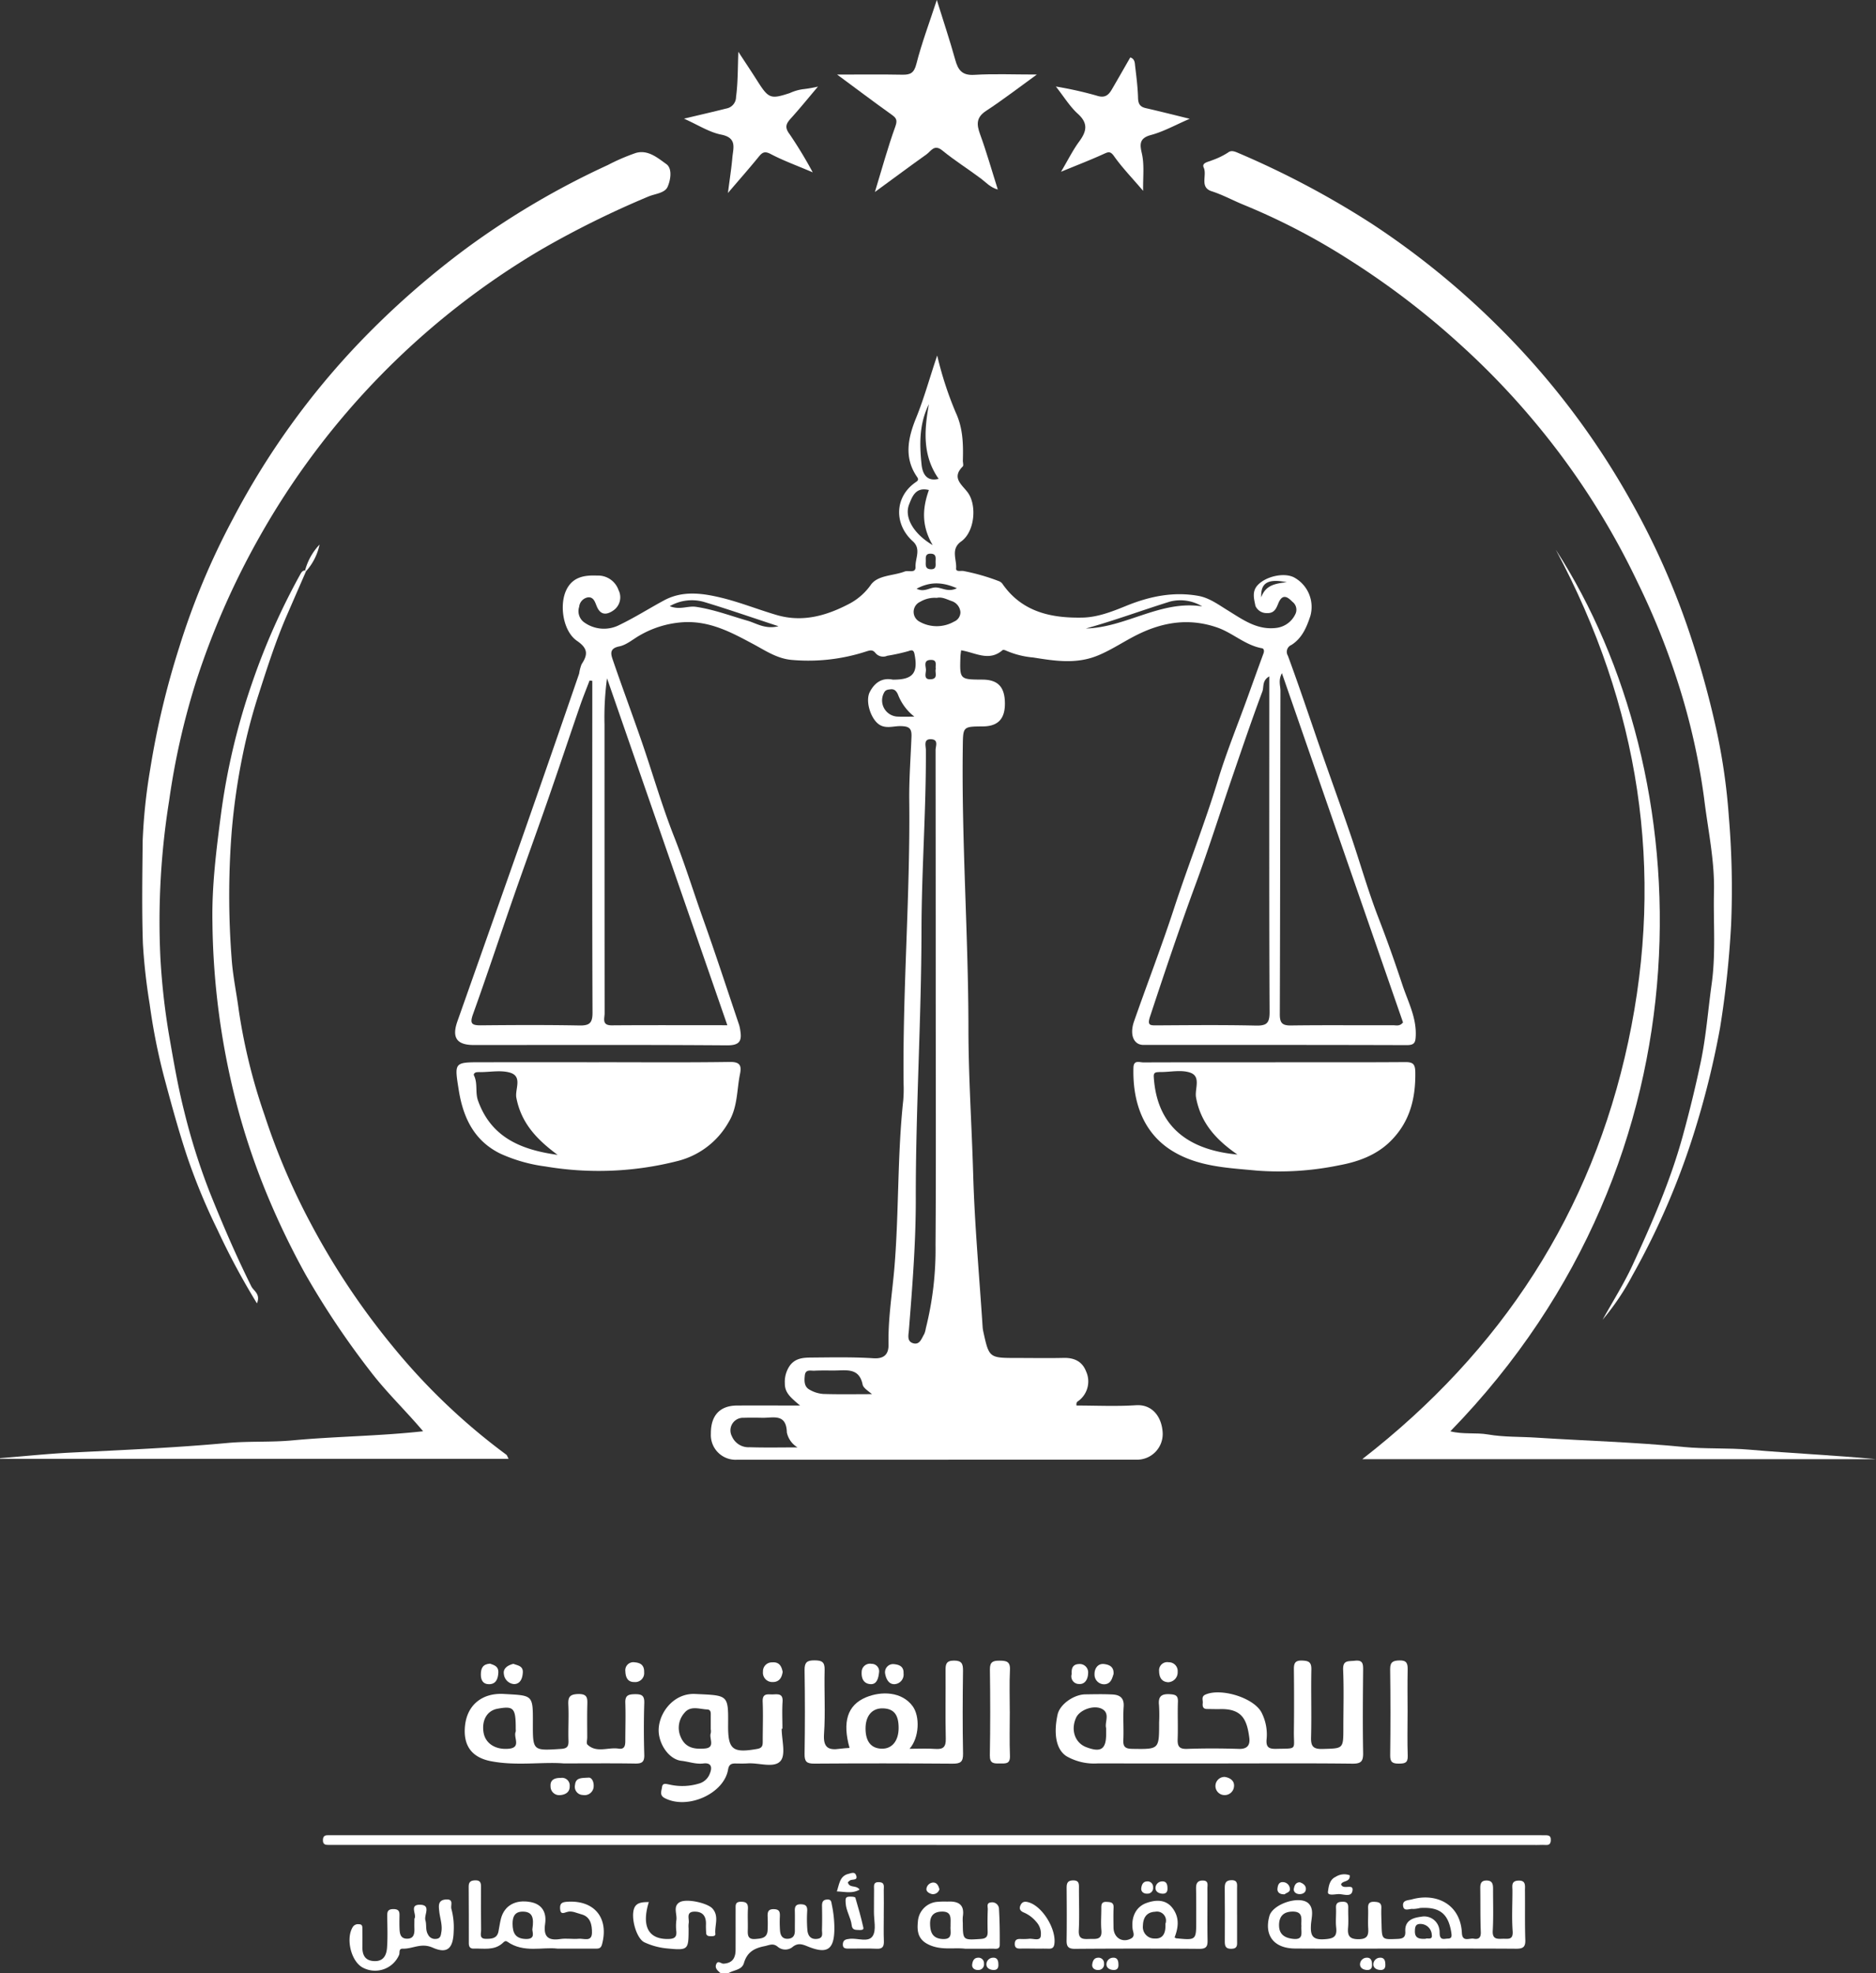 <svg id="logo" xmlns="http://www.w3.org/2000/svg" xmlns:xlink="http://www.w3.org/1999/xlink" width="398.551" height="419.193" viewBox="0 0 398.551 419.193">
  <rect x="0" y="0" width="398.551" height="419.193" fill="#333333" stroke="none"/>
  <defs>
    <clipPath id="clip-path">
      <rect id="Rectangle_1" data-name="Rectangle 1" width="398.551" height="419.193" fill="#fff"/>
    </clipPath>
  </defs>
  <g id="Group_1" data-name="Group 1" clip-path="url(#clip-path)">
    <path id="Path_1" data-name="Path 1" d="M137.46,377.647c-.553-.536-1.328-1.023-.96-1.943s1.04-.084,1.561-.115c1.927-.115,2.547-1.253,2.555-2.952.013-2.879,0-5.76.008-8.641,0-.785-.127-1.563,1.134-1.558,1.142,0,1.54.383,1.478,1.518-.08,1.479.012,2.966-.028,4.449-.031,1.152.009,2.072,1.611,1.943,1.308-.106,2.51-.179,2.6-1.857.051-.958.046-1.921.007-2.879-.04-1,.107-1.655,1.391-1.6,1.147.046,1.233.643,1.207,1.522a24.771,24.771,0,0,0,.042,3.139c.091.926.513,1.683,1.649,1.628,1.1-.055,1.5-.7,1.495-1.73-.011-1.4.027-2.794-.009-4.189-.025-.932.2-1.435,1.3-1.411,1.046.023,1.363.425,1.331,1.4a28,28,0,0,0,.045,4.183c.128,1.075.688,1.936,2.084,1.764s.983-1.212,1.008-1.99c.051-1.657.037-3.316.008-4.974-.014-.808.171-1.357,1.115-1.393.882-.036.854.516.985,1.167a24.413,24.413,0,0,1,.525,5.166c-.056,4.244-1.485,5.287-5.445,3.721-1.257-.5-2.245-1-3.547.118a2.48,2.48,0,0,1-2.959-.069c-1.062-.926-1.8-.41-2.911-.188-2.246.446-3.687,1.321-4.353,3.587-.451,1.537-2.24,1.437-3.353,2.186Z" transform="translate(15.657 41.546)" fill="#fff"/>
    <path id="Path_2" data-name="Path 2" d="M218.745,290.8c4.176,0,8.424.21,12.642-.065,3.445-.225,5.5,2.447,5.668,5.9a5.454,5.454,0,0,1-5.623,5.665q-42.381.007-84.762.007a5.25,5.25,0,0,1-5.6-5.546c-.029-3.861,1.912-5.948,5.578-5.962,4.25-.016,8.5,0,13.363,0-1.78-1.552-3.248-2.6-3.225-4.669a6.025,6.025,0,0,1,1.09-3.855c1.214-1.6,2.935-1.654,4.622-1.668,4.372-.036,8.757-.129,13.114.152,2.431.156,3.236-1.026,3.2-2.937-.118-5.587.825-11.1,1.274-16.629.954-11.74.586-23.533,1.853-35.243a28.661,28.661,0,0,0,.076-3.406c-.24-20.1,1.426-40.159,1.2-60.265-.052-4.509.3-9.069.473-13.6.068-1.795-.571-2.152-2.224-2.206s-3.47.752-5-.618c-1.587-1.419-2.582-4.833-1.62-6.663.982-1.867,2.528-3.075,4.868-2.593a1.273,1.273,0,0,0,.261,0c4.019-.011,5.158-1.444,4.357-5.426-.166-.825-.492-.941-1.268-.639a40.074,40.074,0,0,1-4.538,1,2.123,2.123,0,0,1-2.516-.624c-.561-.68-1.069-.566-1.826-.332a39.7,39.7,0,0,1-16.132,1.813c-3.037-.328-5.428-1.98-7.986-3.348-4.664-2.495-9.237-4.979-14.914-4.637a21,21,0,0,0-9.032,2.7c-1.514.825-2.92,2.12-4.525,2.438-2.113.417-1.774,1.64-1.379,2.793,2,5.855,4.169,11.654,6.186,17.5,2.32,6.729,4.277,13.6,6.889,20.208,2.276,5.766,4.09,11.674,6.167,17.5,2.651,7.429,5.093,14.932,7.615,22.407a7.922,7.922,0,0,1,.259,1.269c.362,2.228-.265,3.082-2.833,3.063-17.931-.134-35.865-.068-53.8-.068-3.626,0-4.7-1.57-3.474-5.037q6.948-19.663,13.878-39.335,6.045-17.25,11.985-34.536a9.058,9.058,0,0,1,.512-1.972c1.339-2.033,1.425-3.334-.975-4.978-2.922-2-3.787-7.482-2.309-10.7,1.294-2.811,3.745-3.285,6.555-3.162a4.6,4.6,0,0,1,4.59,3.1,3.386,3.386,0,0,1-1.027,4.25c-1.293.919-2.7,1.261-3.565-.727-.391-.9-.668-2.178-1.983-1.985a2.247,2.247,0,0,0-1.793,1.989,2.949,2.949,0,0,0,.945,3.222,7.178,7.178,0,0,0,7.634.622c3.238-1.561,6.292-3.5,9.462-5.21,3.93-2.116,8.1-1.532,12.119-.565,3.989.96,7.83,2.516,11.777,3.674,5.578,1.637,10.693.14,15.637-2.483a13.078,13.078,0,0,0,4.442-4c1.514-2.011,4.717-1.82,7.127-2.749.8-.309,2.377.444,2.31-.985-.084-1.8,1.254-3.8-.566-5.432-4.015-3.606-3.894-9.333.446-12.445.441-.317.929-.544.477-1.192-2.911-4.168-1.906-8.461-.2-12.651,1.684-4.147,2.848-8.461,4.451-13.188a74.226,74.226,0,0,0,3.943,12.129c1.534,3.3,1.606,6.693,1.508,10.17-.012.437.191,1.065-.027,1.282-2.457,2.44-.123,3.879,1.095,5.562,1.932,2.669,1.479,8.3-1.435,10.369-2.266,1.612-.913,3.8-1.068,5.727-.061.758.96.46,1.524.536a44.219,44.219,0,0,1,7.674,2.205,1.74,1.74,0,0,1,.749.674c4.166,5.889,10.345,7.162,16.928,7.024,3.166-.066,6.257-1.265,9.2-2.467,4.985-2.038,10.065-3.1,15.408-2.141,2.315.417,4.235,1.854,6.218,3.072,3.223,1.98,6.326,4.3,10.482,3.708a5.149,5.149,0,0,0,3.9-2.929,2.1,2.1,0,0,0-.637-2.6c-.917-.934-2.063-1.873-2.96.254-.429,1.017-.8,2.242-2.494,2.147a2.56,2.56,0,0,1-2.4-1.527c-.27-1.409-.808-3.02.469-4.4,1.754-1.9,5.675-2.766,7.792-1.622a7.128,7.128,0,0,1,3.4,8.182c-.786,2.374-1.739,4.685-4.013,6.135a1.575,1.575,0,0,0-.761,2.272c2.473,6.679,4.706,13.446,7.049,20.174,2.085,5.987,4.248,11.949,6.3,17.95,1.993,5.836,3.664,11.792,5.888,17.537,1.83,4.728,3.519,9.5,5.107,14.3,1.153,3.486,2.954,6.8,2.83,10.677-.048,1.513-.23,2.111-1.956,2.1-18.631-.065-37.264-.036-55.9-.045-2.066,0-2.992-2.148-1.988-5.023,2.8-8.005,5.857-15.922,8.49-23.979,2.984-9.132,6.545-18.061,9.337-27.263,1.79-5.9,4.141-11.638,6.241-17.449,1.139-3.153,2.269-6.309,3.426-9.454.181-.49.123-1.014-.319-1.094-3.59-.641-6.222-3.289-9.6-4.438-5.9-2.011-11.416-1.137-16.839,1.536-2.834,1.4-5.43,3.2-8.384,4.423-4.6,1.912-9.184,1.174-13.774.441a18.31,18.31,0,0,1-5.777-1.461c-.216-.114-.621-.213-.748-.1-2.872,2.515-5.8.5-8.795.037-.059.515-.137.932-.15,1.352-.158,4.844-.155,4.844,4.69,4.869,3.294.018,4.753,1.574,4.762,5.081.008,3.285-1.489,4.837-4.691,4.862-4.251.032-4.2.032-4.257,4.294-.283,20.014,1.188,39.989,1.2,60.005.009,10.279.712,20.58,1.007,30.877.309,10.775,1.3,21.531,2,32.3a6.883,6.883,0,0,0,.139,1.036c1.239,5.644,1.24,5.644,7.106,5.647,3.324,0,6.65.064,9.972-.014,2.247-.052,3.944.741,4.761,2.85a5.143,5.143,0,0,1-1.5,6.2c-.251.216-.641.271-.524,1.078m43.636-155.584c-.812,1.545-.31,2.662-.312,3.724-.052,22.9-.054,45.8-.135,68.7-.006,1.8.44,2.436,2.329,2.411,7.259-.095,14.52-.022,21.781-.045.635,0,1.395.27,2.063-.606-8.5-24.5-17.025-49.092-25.726-74.181m-2.682.681c-1.582.892-1.111,2.246-1.477,3.226-2.259,6.037-4.328,12.146-6.418,18.243-2.589,7.549-4.982,15.168-7.742,22.652-3.426,9.292-6.571,18.67-9.676,28.069-.653,1.977-.051,1.95,1.469,1.941,7-.042,13.993-.113,20.986.042,2.272.05,2.93-.489,2.919-2.854-.1-21.321-.06-42.643-.06-63.964V135.9M144.566,210.011c-8.611-24.831-17.084-49.265-25.559-73.7a61.827,61.827,0,0,0-.534,9.844q0,30.668.023,61.335c0,1.053-.66,2.561,1.515,2.545,8.123-.059,16.248-.023,24.554-.023m-28.694-73.154-.573-.071c-.689,1.818-1.424,3.621-2.057,5.459-2.293,6.659-4.518,13.339-6.832,19.99-2.406,6.915-4.92,13.792-7.325,20.706-2.856,8.208-5.579,16.463-8.519,24.641-.682,1.9-.5,2.469,1.574,2.45,7-.065,14-.1,21,.03,2.139.04,2.793-.508,2.784-2.728-.084-21.505-.048-43.01-.047-64.516v-5.962m72.968,68.7h-.009q0-27-.029-54c0-.8.671-2.179-.861-2.294-1.781-.134-1.2,1.383-1.2,2.281.067,12.756-.911,25.5-.93,38.231-.028,19.049-1.237,38.061-1.211,57.1.012,9.335-.731,18.635-1.468,27.933-.078.993-.446,2.329.843,2.742,1.466.469,1.835-.984,2.4-1.905a4.632,4.632,0,0,0,.348-1.218,68.779,68.779,0,0,0,2.069-17.752c.122-17.039.042-34.079.042-51.118m-29.356,94.138a4.872,4.872,0,0,1-2.272-3.176c-.1-4.125-2.942-3.059-5.237-3.114-1.311-.031-2.623-.037-3.933,0a2.676,2.676,0,0,0-2.5,3.931,3.824,3.824,0,0,0,3.748,2.321c3.395.113,6.795.035,10.191.035M175.3,288.383c-.806-.686-1.844-1.308-1.992-2.039-.722-3.562-3.369-3.009-5.82-2.987-1.479.012-2.961-.035-4.436.041-.774.04-1.88-.358-2.024.992-.124,1.147-.168,2.386.978,3.024a6.764,6.764,0,0,0,2.933.925c3.45.11,6.907.042,10.362.042m13.764-169.148a5.961,5.961,0,0,0-3.506.823,2.346,2.346,0,0,0-.2,4.207,7.444,7.444,0,0,0,7.383.006,2.161,2.161,0,0,0,1.344-2.019,2.72,2.72,0,0,0-1.8-2.321c-1.021-.338-2.065-.963-3.223-.7m-.875-11.208c-2.476-4.251-2.126-7.964-.8-11.7-2.817-.709-3.543,1.407-4.193,3.032-1.094,2.733.864,6.227,4.993,8.67m32.537,17.714c8.565-.21,15.877-6.072,24.72-4.7a8.953,8.953,0,0,0-6.834-1.019c-5.989,1.867-11.877,4.054-17.887,5.722m-88.39-4.747c2.144.878,3.811-.12,5.584.144,3.795.565,7.32,1.9,10.953,2.951,1.887.545,3.737,1.867,6.562,1.169-5.747-1.89-10.793-3.646-15.906-5.186a9.407,9.407,0,0,0-7.193.922M184.3,144.463a10.966,10.966,0,0,1-3.509-4.763c-.323-.671-.715-1.146-1.563-1.045-.525.062-1,.084-1.315.622a3.443,3.443,0,0,0,2.861,5.178c1.174.046,2.351.008,3.527.008m3.089-66.373c-2.079,4.143-2.014,8.526-1.556,12.846.159,1.5.824,3.724,3.626,3.01-3.484-4.964-3.06-10.369-2.07-15.856m1.46,56.219c-.144-.776.42-1.925-1.051-1.9-1.632.025-1.059,1.305-1.041,2.1.017.778-.6,2.158,1.1,2.008,1.563-.138.741-1.445.992-2.21m4.477-17.123c-3.115-1.362-5.712-1.414-8.549.1,1.6.827,2.754-.261,4.034-.261,1.372,0,2.623,1.091,4.515.164m-6.6-5.729c-.018.786-.149,1.634,1.032,1.691,1.282.062,1.043-.886,1.05-1.619s.215-1.65-1.021-1.683-1.056.848-1.061,1.611m76.692,4.444c-4.018-.8-5.566.133-5.426,3.214.9-2.509,2.814-2.923,5.426-3.214" transform="translate(9.954 7.773)" fill="#fff"/>
    <path id="Path_3" data-name="Path 3" d="M51.478,273.543a153.089,153.089,0,0,1-8.366-15.585,131.632,131.632,0,0,1-6.409-15.44c-1.844-5.543-3.378-11.168-4.887-16.812a128.891,128.891,0,0,1-3.127-15.713,124.59,124.59,0,0,1-1.444-12.89c-.237-7.248-.119-14.51-.048-21.766a117.913,117.913,0,0,1,1.6-15.25,176.21,176.21,0,0,1,6.144-25.838,155.934,155.934,0,0,1,11.449-27.4,164.975,164.975,0,0,1,27.03-37.6,180.245,180.245,0,0,1,22.53-19.821,171.887,171.887,0,0,1,30.075-17.7,43.129,43.129,0,0,1,5.915-2.553c2.594-.777,4.681,1.051,6.5,2.347,1.341.955.912,3.419.274,4.848-.6,1.343-2.665,1.454-4.092,2.058a199.139,199.139,0,0,0-22.759,11.262,164.62,164.62,0,0,0-60.011,61.324A166.323,166.323,0,0,0,38.482,141.63,156.39,156.39,0,0,0,32.815,166.8a161.776,161.776,0,0,0-1.864,33.05,147.046,147.046,0,0,0,1.816,16.5c.958,5.518,1.89,11.014,3.267,16.45a136.086,136.086,0,0,0,5.522,17.416c2.682,6.678,5.517,13.26,8.719,19.7.5,1.007,2.026,1.614,1.2,3.632" transform="translate(3.111 3.328)" fill="#fff"/>
    <path id="Path_4" data-name="Path 4" d="M314.138,277.059c2.147-3.878,4.537-7.645,6.392-11.658,4.092-8.857,7.993-17.779,10.609-27.252q2.164-7.832,3.838-15.755c1.16-5.471,1.563-11.1,2.34-16.657.912-6.518.339-13.067.493-19.6.159-6.719-1.305-13.271-2.1-19.892a142.331,142.331,0,0,0-4.878-22.386,157.119,157.119,0,0,0-9.263-23.488,160.624,160.624,0,0,0-22.138-34.385,162.481,162.481,0,0,0-15.424-16.017A170.1,170.1,0,0,0,260.357,51.9a139.728,139.728,0,0,0-22.349-11.652c-2.318-.936-4.509-2.154-6.914-2.927-2.624-.845-.927-3.384-1.689-5.032-.482-1.04,1.019-1.2,1.7-1.521a15.951,15.951,0,0,0,3.473-1.672c.657-.528,1.388-.245,2.184.1a188.961,188.961,0,0,1,28.331,15.015A171.711,171.711,0,0,1,292.328,66.39a166.579,166.579,0,0,1,27.966,36.985,161.182,161.182,0,0,1,12.865,29.412,195.317,195.317,0,0,1,5.365,19.875,128.741,128.741,0,0,1,2.436,17.424,183.006,183.006,0,0,1,.492,23.006,206.4,206.4,0,0,1-2.348,21.929,184.228,184.228,0,0,1-5.061,20.806A158.985,158.985,0,0,1,320.5,267.6a53.22,53.22,0,0,1-6.364,9.456" transform="translate(26.32 3.306)" fill="#fff"/>
    <path id="Path_5" data-name="Path 5" d="M300.755,104.787c30.6,47.367,34.761,128.481-22.43,187.23,2.729.7,5.417.224,8.032.676,3.328.575,6.775.447,10.167.667,10.43.677,20.882.951,31.294,1.98,4.679.462,9.4.171,14.116.584,8.924.784,17.883,1.163,26.819,2.013H259.607c29.659-23.026,48.748-52.428,56.5-88.626,7.836-36.561,2.309-71.5-15.357-104.523" transform="translate(29.798 12.028)" fill="#fff"/>
    <path id="Path_6" data-name="Path 6" d="M65.014,108.879q-2.055,4.721-4.108,9.443c-2.429,5.612-4.26,11.423-6.134,17.241A120.292,120.292,0,0,0,51.583,147.8a139.53,139.53,0,0,0-2.362,16.4,174.117,174.117,0,0,0-.011,26.938c.25,3.69,1.041,7.342,1.523,11.02a122.545,122.545,0,0,0,5.475,22.259,143.392,143.392,0,0,0,9.731,22.855,156.064,156.064,0,0,0,17.4,26.145,133.464,133.464,0,0,0,24.213,23.114c.178.13.243.418.5.885H.016c0-.046-.01-.093-.016-.138,5.048-.4,10.089-.935,15.143-1.188,11.052-.553,22.1-1.02,33.129-2.036,4.6-.424,9.231-.122,13.859-.554,9.152-.855,18.369-.9,27.757-1.936-3.71-4.4-7.773-8.253-11.175-12.705a176.86,176.86,0,0,1-13.84-20.679,167.923,167.923,0,0,1-7.974-16.5,148.99,148.99,0,0,1-7.867-24.725,160.274,160.274,0,0,1-3.9-33.5c-.149-7.607.8-15.225,1.794-22.822a141.849,141.849,0,0,1,6.644-28.068,144.031,144.031,0,0,1,10.137-22.881c.255-.458.473-.953,1.1-.99l.2.19" transform="translate(0 12.475)" fill="#fff"/>
    <path id="Path_7" data-name="Path 7" d="M117.26,202.419c9.267,0,18.535.079,27.8-.058,2.193-.031,2.524.792,2.163,2.571-.7,3.431-.474,7.024-2.425,10.228a17.26,17.26,0,0,1-10.725,8.217,67.767,67.767,0,0,1-28.157,1.186,33.558,33.558,0,0,1-9.629-2.737c-5.549-2.736-7.879-7.632-8.809-13.473-.944-5.935-1.018-5.927,4.865-5.93q12.459-.007,24.918,0M108.481,222.1c-4.261-3.147-7.729-6.637-8.77-12.151-.337-1.784,1.4-4.538-1.395-5.332-1.935-.55-4.156-.1-6.248-.1a6.111,6.111,0,0,0-.784.022c-.4.054-.726.38-.572.693.837,1.7.223,3.576.859,5.353,2.855,7.966,9.374,10.46,16.909,11.513" transform="translate(9.986 23.227)" fill="#fff"/>
    <path id="Path_8" data-name="Path 8" d="M246.176,202.424c9.18,0,18.362.035,27.541-.032,1.669-.012,2.145.4,2.169,2.169.078,5.571-1.159,10.536-5.245,14.607-3.063,3.051-7.01,4.421-10.967,5.148a63.1,63.1,0,0,1-17.416,1.127c-6.157-.591-12.462-.788-17.975-4.168-6.533-4.007-8.48-11-8.276-17.726.051-1.678,1.3-1.087,2.1-1.09,9.355-.035,18.71-.022,28.065-.022ZM238.1,222.03c-4.468-3.083-7.816-6.666-8.8-12.156-.315-1.766,1.135-4.421-1.234-5.242-1.869-.648-4.144-.133-6.238-.13a7.323,7.323,0,0,0-.783.035c-.664.07-.759.43-.717,1.072.719,11.04,8.012,15.514,17.772,16.421" transform="translate(24.792 23.227)" fill="#fff"/>
    <path id="Path_9" data-name="Path 9" d="M201.958,15.84c-4.031,2.91-7.307,5.442-10.76,7.7-2.112,1.383-2.07,2.85-1.3,4.961,1.373,3.751,2.457,7.609,3.77,11.764-1.635-.465-2.494-1.511-3.543-2.3-2.711-2.039-5.608-3.842-8.226-5.99-1.736-1.426-2.408.125-3.366.807-3.571,2.543-7.088,5.159-10.973,8,1.5-4.923,2.741-9.492,4.348-13.928.542-1.5.066-1.883-.946-2.606-3.668-2.616-7.264-5.332-11.425-8.408,5.043,0,9.45-.058,13.852.028,1.728.033,2.489-.366,2.978-2.28,1.123-4.4,2.736-8.67,4.345-13.595,1.438,4.623,2.784,8.635,3.913,12.707.6,2.173,1.449,3.354,4.033,3.2,4.148-.25,8.322-.067,13.3-.067" transform="translate(18.312)" fill="#fff"/>
    <path id="Path_10" data-name="Path 10" d="M236.678,338.282c-8.836,0-17.67.012-26.506-.009a11.778,11.778,0,0,1-6.692-1.526c-2.542-1.653-2.62-5.514-1.894-8.84.488-2.236,3.5-4.265,5.858-4.3,1.924-.027,3.853-.074,5.772.022,1.546.076,2.542.689,2.407,2.587-.167,2.349.047,4.722-.07,7.077-.076,1.533.487,1.869,1.946,1.891,5.665.081,5.664.137,5.661-5.608a32.992,32.992,0,0,0-.023-3.669c-.212-1.87.524-2.453,2.349-2.332,1.189.079,1.717.292,1.668,1.618-.1,2.619.042,5.246-.056,7.865-.056,1.509.262,2.195,1.992,2.133,3.669-.133,7.349-.114,11.02,0,1.838.057,2.407-.864,2.205-2.386-.489-3.708-1.45-6.16-6.115-6.068-.961.02-1.924-.012-2.886-.021-.88-.008-.958-.621-.886-1.26.069-.623-.371-1.382.566-1.8,3.276-1.449,10.2.622,11.9,3.763a10.215,10.215,0,0,1,1.095,5.753c-.146,1.7.521,2.045,2.075,2.008,4.586-.111,3.673.328,3.727-3.777.056-4.37.046-8.742,0-13.112-.012-1.269.243-1.92,1.732-1.866,1.378.049,2.013.3,1.98,1.9-.1,4.806.067,9.617-.065,14.422-.055,1.963.514,2.512,2.487,2.457,4.371-.123,4.374-.006,4.375-4.469,0-4.108.128-8.223-.048-12.323-.092-2.153,1.128-1.79,2.458-1.948,1.718-.2,1.8.631,1.79,1.954-.055,5.856-.107,11.714,0,17.569.033,1.795-.373,2.361-2.273,2.339-9.185-.108-18.37-.049-27.556-.045m-24.767-7.492c-.352-1.159.776-2.905-.592-3.91-1.65-1.212-4.965-.1-5.783,1.671-1.194,2.584-.262,5.342,2.115,6.257,3.131,1.207,4.253.478,4.261-2.767,0-.348,0-.7,0-1.252" transform="translate(23.093 36.32)" fill="#fff"/>
    <path id="Path_11" data-name="Path 11" d="M191.843,351.77H65.1c-.787,0-1.574-.012-2.361,0-.667.006-1.186-.081-1.2-.959-.009-.787.3-1.121,1.07-1.1.524.014,1.05-.009,1.574-.009l255.581.006c.35,0,.7-.01,1.05.007.748.037,1.658-.205,1.587,1.094s-1.02.916-1.725.954c-.872.046-1.749.013-2.623.013q-63.108,0-126.217,0" transform="translate(7.064 40.139)" fill="#fff"/>
    <path id="Path_12" data-name="Path 12" d="M162.886,334.985c-1.535-5.467-.5-9.089,3.506-10.75,3.266-1.354,7.6-1.226,9.888,1.875,1.609,2.183,1.421,6.723-.647,9.062,1.939,0,3.71-.1,5.465.029,1.7.126,2.273-.423,2.23-2.187-.116-4.8-.01-9.611-.046-14.416-.01-1.272.051-2.148,1.748-2.163,1.715-.014,1.979.7,1.959,2.2-.078,5.853-.108,11.71.009,17.561.036,1.793-.573,2.148-2.226,2.136q-14.69-.112-29.381-.009c-1.613.011-2.085-.425-2.06-2.046q.14-8.911,0-17.824c-.025-1.645.533-2.077,2.107-2.065,1.5.012,2.195.273,2.152,2-.117,4.54.186,9.1-.126,13.624-.2,2.883.894,3.523,3.362,3.157.672-.1,1.357-.123,2.059-.184m10.427-4.225c.008-2.837-1.009-4.111-3.334-4.177-2.309-.066-3.717,1.591-3.694,4.347.022,2.713,1.2,4.161,3.418,4.222,2.2.059,3.6-1.643,3.611-4.391" transform="translate(17.599 36.315)" fill="#fff"/>
    <path id="Path_13" data-name="Path 13" d="M270.728,372.8c-7.779,0-15.557.037-23.336-.014-4.488-.03-6.6-2.776-5.445-6.911.727-2.613,6.663-4.516,8.412-2.565,1.115,1.244.487,3.034.409,4.543-.114,2.178.357,3.129,2.84,2.962,1.866-.126,2.755-.431,2.526-2.475-.154-1.379.028-2.794-.038-4.188-.053-1.109.515-1.285,1.44-1.3.964-.01,1.175.467,1.156,1.3-.032,1.4.085,2.8-.032,4.19-.145,1.709.28,2.471,2.233,2.461,1.922-.01,2.138-.875,2.042-2.4-.087-1.392.038-2.8-.02-4.19-.041-1.018.326-1.4,1.354-1.348.9.047,1.509.2,1.46,1.3-.05,1.133.013,2.271.04,3.406.08,3.359.081,3.311,3.327,3.179,1.156-.047,1.794-.275,1.72-1.606-.127-2.321,1.616-2.894,3.369-3.11a3.245,3.245,0,0,1,3.862,2.669c.1.417.03.875.111,1.3.2,1.065,1.067.674,1.689.676.857,0,.859-.512.747-1.249-.616-4.027-2.438-5.513-6.613-5.257a7.185,7.185,0,0,1-1.542.213c-.734-.129-1.978.678-2.1-.727-.1-1.188,1.111-1.1,1.883-1.315,5.135-1.432,10.307.972,10.615,7.119.1,2.039,1.6,1.058,2.516,1.232,1.049.2,1.55-.2,1.5-1.443-.125-3.052-.064-6.111-.111-9.168-.014-.977.1-1.749,1.343-1.747s1.379.812,1.376,1.764c-.011,2.97.1,5.945-.068,8.9-.1,1.826.9,1.751,2.109,1.71,1.1-.037,2.261.351,2.119-1.625-.206-2.867-.037-5.76-.045-8.642,0-.945-.3-2,1.213-2.086,1.74-.1,1.432,1.16,1.444,2.145.039,3.493-.041,6.987.076,10.477.053,1.577-.583,1.857-1.985,1.847-7.866-.056-15.733-.027-23.6-.027Zm-21.978-4.763c-.144-1.275.582-3.135-1.909-3.1-1.963.03-2.869,1.087-2.843,2.969.029,1.956,1.294,2.659,3.039,2.835,2.3.233,1.587-1.457,1.712-2.706m26.369,2.685c.346-.241,1.507.34,1.33-.812a2.424,2.424,0,0,0-2.355-2.342c-1.129-.047-1.221.686-1.237,1.534-.03,1.478.9,1.694,2.263,1.62" transform="translate(27.735 41.131)" fill="#fff"/>
    <path id="Path_14" data-name="Path 14" d="M109.637,337.55c-4.526-.375-10.033.581-15.5-.473-4.116-.793-5.917-3.355-5.518-7.456.454-4.649,3.829-7.08,8.223-6.829,6.208.355,6.223.093,6.2,6.184-.018,5.922-.02,5.88,5.983,5.49,1.278-.083,1.622-.5,1.582-1.731-.084-2.531.094-5.072-.03-7.6-.079-1.628.234-2.275,2.087-2.325,2.072-.057,1.979.994,1.942,2.4-.06,2.271-.019,4.545-.018,6.817,0,.524-.211,1.283.055,1.533,1.959,1.842,4.4.5,6.6.847,1.445.227,1.435-.882,1.438-1.88.006-2.622.089-5.246,0-7.865-.058-1.608.7-1.8,2.059-1.819,1.407-.016,2.019.272,1.971,1.849q-.169,5.5,0,11.011c.046,1.546-.5,1.9-1.945,1.874-4.722-.079-9.446-.03-15.121-.03M99.4,330.305c.021-4.533-.4-5.007-3.871-4.374-2.162.395-3.344,2.341-2.985,4.916.334,2.4,2.469,3.848,5.374,3.582,2.742-.251.94-2.419,1.47-3.607a1.42,1.42,0,0,0,.011-.516" transform="translate(10.165 37.048)" fill="#fff"/>
    <path id="Path_15" data-name="Path 15" d="M151.659,330.183c0,2.346.919,5.468-.239,6.834-1.362,1.605-4.585.358-6.994.524-.871.06-1.748.027-2.622.02-.9-.007-1.358.258-1.536,1.3-.88,5.169-8.71,8.6-13.508,6.025-1.111-.6-.615-1.533-.526-2.279.114-.955.8-.726,1.587-.567a12.268,12.268,0,0,0,6.413-.26,3.43,3.43,0,0,0,2.167-2.09c.492-1.192.416-2.356-1.38-2.134-1.61.2-3.1-.391-4.653-.561-2.395-.263-4.451-2.965-4.8-5.736-.477-3.813,2.808-8.7,7.71-8.467,7.04.333,7.051.084,7,6.66-.039,5.168.963,5.94,6.208,5.008,1.117-.2,1.148-.809,1.146-1.642-.006-2.8.108-5.6-.014-8.388-.085-1.944,1.186-1.492,2.245-1.546,1.1-.057,2.094-.138,1.983,1.532-.126,1.914-.029,3.843-.029,5.765h-.164m-15.051.169h-.014c0-.954,0-1.91,0-2.864,0-.6.1-1.361-.747-1.4-1.665-.075-3.58-.875-4.855.739a4.754,4.754,0,0,0-.8,5.049c1.008,2.445,3.013,2.674,5.12,2.509,2.357-.184.872-2.155,1.286-3.257a2.346,2.346,0,0,0,.012-.777" transform="translate(14.408 37.05)" fill="#fff"/>
    <path id="Path_16" data-name="Path 16" d="M219.76,39.289c-2.427-2.844-4.478-4.959-6.155-7.336-.813-1.152-1.232-.953-2.246-.492-2.72,1.241-5.516,2.315-9.041,3.769,1.523-2.573,2.517-4.6,3.838-6.394,1.585-2.15,2.013-3.862-.27-5.922-1.7-1.538-2.936-3.6-4.665-5.789a78.112,78.112,0,0,1,8.6,1.916c1.793.611,2.566-.05,3.316-1.338,1.3-2.228,2.575-4.471,3.892-6.76,1,.326.954,1.2,1.037,1.892.269,2.238.551,4.486.613,6.737.035,1.264.446,1.872,1.659,2.148,2.917.663,5.818,1.4,9.318,2.26-3.05,1.311-5.554,2.728-8.244,3.446-2.5.668-2.361,2.018-1.931,3.875.564,2.439.233,4.877.276,7.989" transform="translate(23.096 1.256)" fill="#fff"/>
    <path id="Path_17" data-name="Path 17" d="M157.706,35.479c-3.464-1.478-6.29-2.5-8.928-3.888-1.28-.671-1.783-.365-2.547.573-1.953,2.4-4,4.718-6.544,7.7.386-3.023.741-5.258.939-7.508.179-2.034,1.061-4.211-2.376-4.894-2.575-.512-4.942-2.073-7.9-3.388,3.358-.8,6.161-1.44,8.949-2.145a2.505,2.505,0,0,0,2.11-2.475c.4-2.983.359-5.982.487-9.587,1.583,2.422,2.829,4.282,4.028,6.173,2.387,3.768,2.813,3.946,6.9,2.6a9.918,9.918,0,0,1,2.723-.813,27.632,27.632,0,0,0,3.269-.564c-2.065,2.437-3.8,4.58-5.644,6.623-1.012,1.121-1.586,1.9-.4,3.464a90.833,90.833,0,0,1,4.928,8.13" transform="translate(14.962 1.132)" fill="#fff"/>
    <path id="Path_18" data-name="Path 18" d="M226.211,370.434c.177.1.251.174.33.182,4.256.421,4.261.421,4.263-3.753,0-2.269.008-4.538-.035-6.806-.019-1.024.243-1.713,1.42-1.713,1.3,0,.985.984.991,1.691.025,3.665-.04,7.332.031,11,.026,1.311-.275,1.832-1.721,1.822q-13.229-.1-26.457,0c-1.42.009-1.789-.5-1.768-1.816.06-3.664.033-7.331.008-11-.008-.972.079-1.691,1.341-1.723,1.367-.035,1.279.815,1.276,1.721-.009,2.968.117,5.94-.036,8.9-.1,1.936.973,1.859,2.284,1.819s2.713.291,2.514-1.871c-.144-1.557,0-3.139-.014-4.709-.009-.795.1-1.35,1.124-1.294.861.047,1.542.079,1.486,1.241-.068,1.392-.029,2.791-.017,4.187.018,2.162,1.843,3.337,3.7,2.368.97-.5.445-1.351.357-2.066-.311-2.537.712-4.691,2.942-5.494,1.795-.647,4.126-.939,5.654,1.236,1.4,1.993,1.108,4.037.322,6.082m-1.946-2.9a1.924,1.924,0,0,0-2.2-2.56c-1.706.084-2.527,1.138-2.581,2.952a2.445,2.445,0,0,0,2.477,2.735c1.9.132,2.4-1.32,2.3-3.127" transform="translate(23.331 41.127)" fill="#fff"/>
    <path id="Path_19" data-name="Path 19" d="M108.168,372.811c-3.193-.388-7.167.981-10.645-1.476-.475-.336-.776.125-1.1.4-1.8,1.523-3.97.994-6.029,1.075-.8.031-1.049-.424-1.049-1.143,0-4.018.006-8.035-.027-12.053-.009-1.079.561-1.305,1.486-1.311.984-.006,1.135.563,1.133,1.35-.008,3.058-.03,6.115.021,9.171.012.747-.473,1.915,1.024,1.909,1.157,0,2.333-.037,2.653-1.507.2-.936.3-1.9.548-2.822.732-2.726,3.054-4.083,6.294-3.48,2.47.46,3.429,2.251,3.08,4.617-.391,2.661.566,3.642,3.236,3.233,1.281-.2,2.626.065,3.925-.06,1.047-.1,2.769.749,2.793-1.292.018-1.662-.315-3.417-2.293-3.912-.98-.246-1.953-.82-3.053-.475-.638.2-1.342.588-1.424-.655-.074-1.14.33-1.441,1.458-1.521,5.812-.409,8.966,3.426,7.445,9.068-.273,1.013-.926.875-1.586.881-2.447.019-4.895.007-7.894.007m-5.3-4.245c.321-2.194.08-3.642-2.106-3.622-1.659.016-2.127,1.113-2.114,2.587.017,1.846.513,3.128,2.725,3.226,2.395.107,1.33-1.628,1.495-2.192" transform="translate(10.252 41.126)" fill="#fff"/>
    <path id="Path_20" data-name="Path 20" d="M80.386,366.054c.616-.813-1.221-3.04,1.231-2.98,2.4.059.78,2.166,1.116,3.3.289.974-.033,2.062.562,3.042a1.642,1.642,0,0,0,1.7.91c.978-.066,1.013-.787,1.129-1.478.252-1.507-.3-2.926-.453-4.388-.11-1.09-.337-2.383,1.414-2.506,1.768-.125.942,1.234,1.169,2a15.008,15.008,0,0,1,.489,4.653c-.076,3.664-1.266,4.99-4.466,3.577-2.467-1.088-4.238.284-6.322.221-1-.031-.59.88-.827,1.353a5.552,5.552,0,0,1-7.826,2.6c-2.431-1.422-3.5-6.164-2-8.556a1.308,1.308,0,0,1,1.318-.585c.795-.007.715.608.722,1.108.018,1.223.02,2.446,0,3.669-.031,1.8.6,3.012,2.609,3.052,1.946.038,2.521-1.353,2.629-2.863.154-2.173.072-4.365.038-6.548-.014-.97.021-1.647,1.338-1.638,1.38.009,1.28.813,1.263,1.71-.014.786-.018,1.573.01,2.358.04,1.086.162,2.212,1.6,2.221s1.609-1.049,1.566-2.2c-.023-.611,0-1.223,0-2.032" transform="translate(7.645 41.544)" fill="#fff"/>
    <path id="Path_21" data-name="Path 21" d="M184.984,372.37c-2.408-.29-5.076.385-7.719-.853-2.357-1.1-2.538-2.912-2.332-4.911a4.486,4.486,0,0,1,3.9-4.175,17.685,17.685,0,0,1,2.35-.07c2.273-.129,3.718.556,3.291,3.2a8.111,8.111,0,0,0,0,1.307c.016,3.72.035,3.679,3.8,3.426,1.174-.079,1.508-.5,1.478-1.575q-.065-2.353.028-4.708c.021-.522-.315-1.36.6-1.461a1.45,1.45,0,0,1,1.769,1.192c.161,2.6.192,5.217.172,7.827-.009,1.06-.964.779-1.6.789-1.83.029-3.663.01-5.731.01m-3.114-4.806c-.062-1.444.444-3.186-1.975-3.079-1.744.076-2.418,1.055-2.379,2.668.04,1.7.509,3.008,2.568,3.151,2.422.169,1.648-1.57,1.786-2.74" transform="translate(20.072 41.59)" fill="#fff"/>
    <path id="Path_22" data-name="Path 22" d="M192.877,327.263c0,3.135-.089,6.273.033,9.4.072,1.835-1.026,1.606-2.173,1.622-1.211.017-2.128.056-2.1-1.707.108-6.092.1-12.19.014-18.284-.022-1.622.706-1.857,2.044-1.848,1.375.009,2.306.116,2.217,1.935-.146,2.953-.04,5.918-.04,8.879" transform="translate(21.652 36.322)" fill="#fff"/>
    <path id="Path_23" data-name="Path 23" d="M123.99,362.475c-1.6,5.209-.04,7.939,4.176,7.842,1.231-.029,1.784-.365,1.667-1.641a9.881,9.881,0,0,1,.01-2.352c.2-1.283-.771-2.921.674-3.8s5.926.154,6.979,1.31c1.5,1.653.44,3.607.632,5.411.054.5-.606.493-1.04.483-.458-.011-.885-.1-.916-.676-.032-.61-.065-1.222-.042-1.83.059-1.669-.616-2.712-2.389-2.715-1.977,0-1.082,1.562-1.285,2.509a5.179,5.179,0,0,0-.013,1.045c-.01,4.62-.018,4.7-4.674,4.255a14.569,14.569,0,0,1-4.709-1.29c-1.795-.837-3.063-5.678-2.051-7.5.536-.969,1.667-1.045,2.983-1.05" transform="translate(13.848 41.573)" fill="#fff"/>
    <path id="Path_24" data-name="Path 24" d="M268.63,327.518c0,3.053-.078,6.11.032,9.16.057,1.551-.7,1.635-1.9,1.642-1.269.007-1.849-.266-1.83-1.731q.119-9.16-.006-18.323c-.021-1.612.709-1.839,2.056-1.864,1.5-.027,1.688.723,1.664,1.954-.058,3.052-.019,6.108-.012,9.161" transform="translate(30.408 36.317)" fill="#fff"/>
    <path id="Path_25" data-name="Path 25" d="M169.32,365.832c0,1.745-.049,3.49.017,5.232.043,1.14-.153,1.807-1.534,1.735-1.915-.1-3.839-.013-5.759-.032-.679-.008-1.507.1-1.418-1,.075-.911.713-.99,1.479-1.078,1.676-.192,3.969.849,4.874-.618.787-1.276.232-3.384.252-5.126.018-1.57-.006-3.14.021-4.709.011-.735-.246-1.645,1.069-1.59,1.291.055.98.982.994,1.691.036,1.83.012,3.662,0,5.494" transform="translate(18.436 41.165)" fill="#fff"/>
    <path id="Path_26" data-name="Path 26" d="M197.647,372.331c-1.043,0-2.086-.009-3.129,0-.7.009-1.139-.168-1.128-1.013.01-.826.437-1.033,1.139-1.028a12.268,12.268,0,0,0,1.823-.03c.888-.126,2.288.535,2.542-.485a3.7,3.7,0,0,0-.9-3.078,7.024,7.024,0,0,0-2.659-2.017c-.773-.311-1.1-.8-.7-1.612s1.057-.759,1.777-.536c2.886.9,5.743,5.587,5.406,8.683-.1.941-.472,1.172-1.3,1.143-.954-.035-1.911-.008-2.867-.008Z" transform="translate(22.197 41.596)" fill="#fff"/>
    <path id="Path_27" data-name="Path 27" d="M236.023,365.575q0,2.752,0,5.5c0,.861.188,1.754-1.214,1.778-1.28.023-1.4-.643-1.393-1.63.019-3.758.025-7.515-.013-11.272-.01-1.033.223-1.655,1.415-1.678,1.419-.027,1.2.942,1.2,1.791.01,1.835,0,3.67,0,5.5" transform="translate(26.79 41.123)" fill="#fff"/>
    <path id="Path_28" data-name="Path 28" d="M162.574,361.423c.047.014.6.045.65.222.624,2.108,1.228,4.226,1.7,6.371.119.537-.585.5-.992.48-.677-.035-1.375.029-1.488-1-.177-1.612-1.177-3-1.278-4.679-.075-1.252-.05-1.465,1.4-1.391" transform="translate(18.497 41.483)" fill="#fff"/>
    <path id="Path_29" data-name="Path 29" d="M257.7,357.366c.122,1.548-1.55,1.053-1.837,1.934.431,1.3,2.8-.378,2.4,1.449-.293,1.337-1.944.58-2.975.616-.78.028-2.343.407-2.217-.494.143-1.026.275-2.543,1.629-3.17a3.371,3.371,0,0,1,3-.336" transform="translate(29.047 40.992)" fill="#fff"/>
    <path id="Path_30" data-name="Path 30" d="M121.159,316.763c1.29.1,2.056.651,2.008,2.106a1.9,1.9,0,0,1-2.092,2.081c-1.545.036-1.868-1.242-1.9-2.305a1.7,1.7,0,0,1,1.98-1.882" transform="translate(13.679 36.357)" fill="#fff"/>
    <path id="Path_31" data-name="Path 31" d="M149.584,318.782c-.168,1.283-.783,2.2-2.14,2.166a1.975,1.975,0,0,1-2.041-2.2,1.889,1.889,0,0,1,1.971-1.974c1.46-.123,1.974.786,2.211,2.012" transform="translate(16.689 36.358)" fill="#fff"/>
    <path id="Path_32" data-name="Path 32" d="M212.628,319.205c-.276.857-.531,2.091-1.9,2.181a2.041,2.041,0,0,1-2.138-2.148c-.028-1.116.66-2.331,2.063-2.142.9.122,2.087.451,1.977,2.109" transform="translate(23.942 36.394)" fill="#fff"/>
    <path id="Path_33" data-name="Path 33" d="M93.586,317.015c.854.307,1.851.543,1.765,1.954-.081,1.357-.542,2.426-2.02,2.41-1.193-.011-1.71-.825-1.694-2.086.016-1.318.406-2.165,1.95-2.279" transform="translate(10.518 36.387)" fill="#fff"/>
    <path id="Path_34" data-name="Path 34" d="M98.054,317.051c.838.344,2.068.4,2,1.814-.06,1.16-.455,2.42-1.8,2.49a2.356,2.356,0,0,1-2.231-2.166c-.186-1.136.773-1.832,2.031-2.138" transform="translate(11.019 36.391)" fill="#fff"/>
    <path id="Path_35" data-name="Path 35" d="M222.866,320.993c-1.664-.075-1.949-1.339-1.972-2.4a1.726,1.726,0,0,1,2.034-1.841,1.865,1.865,0,0,1,1.909,2.022,2.094,2.094,0,0,1-1.971,2.214" transform="translate(25.354 36.357)" fill="#fff"/>
    <path id="Path_36" data-name="Path 36" d="M172.595,319.044a2.045,2.045,0,0,1-1.857,2.314c-1.383.095-1.911-1.327-2.061-2.3a1.719,1.719,0,0,1,1.948-1.942c.959.1,2.051.441,1.971,1.925" transform="translate(19.358 36.398)" fill="#fff"/>
    <path id="Path_37" data-name="Path 37" d="M167.908,318.845c-.156,1.527-.6,2.59-1.817,2.517-1.4-.083-1.959-1.13-1.881-2.555a1.771,1.771,0,0,1,2.1-1.755,1.582,1.582,0,0,1,1.6,1.793" transform="translate(18.847 36.391)" fill="#fff"/>
    <path id="Path_38" data-name="Path 38" d="M107.074,338.792a1.631,1.631,0,0,1,1.916,1.742c.047,1.313-.953,1.824-2.022,1.91a1.848,1.848,0,0,1-2.047-1.884c-.1-1.317.789-1.791,2.153-1.768" transform="translate(12.042 38.886)" fill="#fff"/>
    <path id="Path_39" data-name="Path 39" d="M204.247,319.2c-.109-1.305.311-2.066,1.538-2.109a1.783,1.783,0,0,1,1.945,1.964c-.028,1.126-.577,2.4-1.984,2.273a1.616,1.616,0,0,1-1.5-2.128" transform="translate(23.436 36.395)" fill="#fff"/>
    <path id="Path_40" data-name="Path 40" d="M112.361,338.745c.8-.134,1.221.887,1.188,1.779a1.925,1.925,0,0,1-2.286,1.9,1.742,1.742,0,0,1-1.677-2.139c.147-1.5,1.185-1.464,2.775-1.544" transform="translate(12.577 38.88)" fill="#fff"/>
    <path id="Path_41" data-name="Path 41" d="M233.6,338.6c1.2.178,2.089.858,1.979,2a1.986,1.986,0,0,1-2.15,1.854,1.93,1.93,0,0,1,.172-3.855" transform="translate(26.586 38.865)" fill="#fff"/>
    <path id="Path_42" data-name="Path 42" d="M159.483,360.823c.546-1.7.659-3.277,2.446-3.724.583-.145,1.31-.5,1.614.232.488,1.175-.622.885-1.181,1.107a2.147,2.147,0,0,0-.541.464c.332,1.3,1.77.488,2.486,1.541-1.556.9-3.112.439-4.825.381" transform="translate(18.306 40.963)" fill="#fff"/>
    <path id="Path_43" data-name="Path 43" d="M245,361.224c-1.084.08-1.625-.463-1.55-1.185.057-.543.2-1.457,1.178-1.392a1.509,1.509,0,0,1,1.449,1.272c.177.932-.771.956-1.078,1.305" transform="translate(27.943 41.165)" fill="#fff"/>
    <path id="Path_44" data-name="Path 44" d="M264.267,374.428c.067.875-.317,1.315-1.21,1.218-.771-.084-1.383-.5-1.327-1.29a1.428,1.428,0,0,1,1.4-1.305c.9-.051,1.131.612,1.139,1.377" transform="translate(30.041 42.819)" fill="#fff"/>
    <path id="Path_45" data-name="Path 45" d="M261.725,374.428c.067.875-.317,1.315-1.21,1.218-.771-.084-1.383-.5-1.327-1.29a1.428,1.428,0,0,1,1.4-1.305c.9-.051,1.132.612,1.139,1.377" transform="translate(29.749 42.819)" fill="#fff"/>
    <path id="Path_46" data-name="Path 46" d="M222.746,359.887c.067.875-.317,1.315-1.21,1.218-.771-.084-1.383-.5-1.327-1.29a1.428,1.428,0,0,1,1.4-1.305c.9-.051,1.132.612,1.139,1.377" transform="translate(25.275 41.15)" fill="#fff"/>
    <path id="Path_47" data-name="Path 47" d="M179.316,360.158a1.428,1.428,0,0,1-1.555,1.026c-.541-.113-1.308-.507-1.2-1.169a1.518,1.518,0,0,1,1.428-1.291c.807,0,1.127.684,1.328,1.435" transform="translate(20.264 41.174)" fill="#fff"/>
    <path id="Path_48" data-name="Path 48" d="M218.711,358.508a1.169,1.169,0,0,1,1.294,1.255,1.188,1.188,0,0,1-1.206,1.351c-.787.042-1.407-.423-1.3-1.2.083-.583.308-1.371,1.21-1.4" transform="translate(24.963 41.15)" fill="#fff"/>
    <path id="Path_49" data-name="Path 49" d="M247.85,358.674c.715.24,1.308.7,1.286,1.438-.022.814-.767,1.127-1.472,1.077-.61-.043-1.228-.464-1.09-1.167.123-.621.371-1.36,1.275-1.348" transform="translate(28.3 41.169)" fill="#fff"/>
    <path id="Path_50" data-name="Path 50" d="M58.142,109.254a12.755,12.755,0,0,1,3.073-5.48,12.288,12.288,0,0,1-2.875,5.67l-.2-.19" transform="translate(6.674 11.911)" fill="#fff"/>
    <path id="Path_51" data-name="Path 51" d="M213.4,374.428c.067.875-.317,1.315-1.21,1.218-.771-.084-1.383-.5-1.327-1.29a1.428,1.428,0,0,1,1.4-1.305c.9-.051,1.132.612,1.139,1.377" transform="translate(24.203 42.819)" fill="#fff"/>
    <path id="Path_52" data-name="Path 52" d="M209.364,373.05a1.169,1.169,0,0,1,1.294,1.255,1.188,1.188,0,0,1-1.206,1.351c-.787.042-1.407-.422-1.3-1.2.083-.583.308-1.371,1.21-1.4" transform="translate(23.891 42.819)" fill="#fff"/>
    <path id="Path_53" data-name="Path 53" d="M190.521,374.428c.067.875-.317,1.315-1.21,1.218-.771-.084-1.383-.5-1.327-1.29a1.428,1.428,0,0,1,1.4-1.305c.9-.051,1.132.612,1.139,1.377" transform="translate(21.577 42.819)" fill="#fff"/>
    <path id="Path_54" data-name="Path 54" d="M186.486,373.05a1.169,1.169,0,0,1,1.294,1.255,1.188,1.188,0,0,1-1.206,1.351c-.787.042-1.407-.422-1.3-1.2.083-.583.308-1.371,1.21-1.4" transform="translate(21.265 42.819)" fill="#fff"/>
  </g>
</svg>
